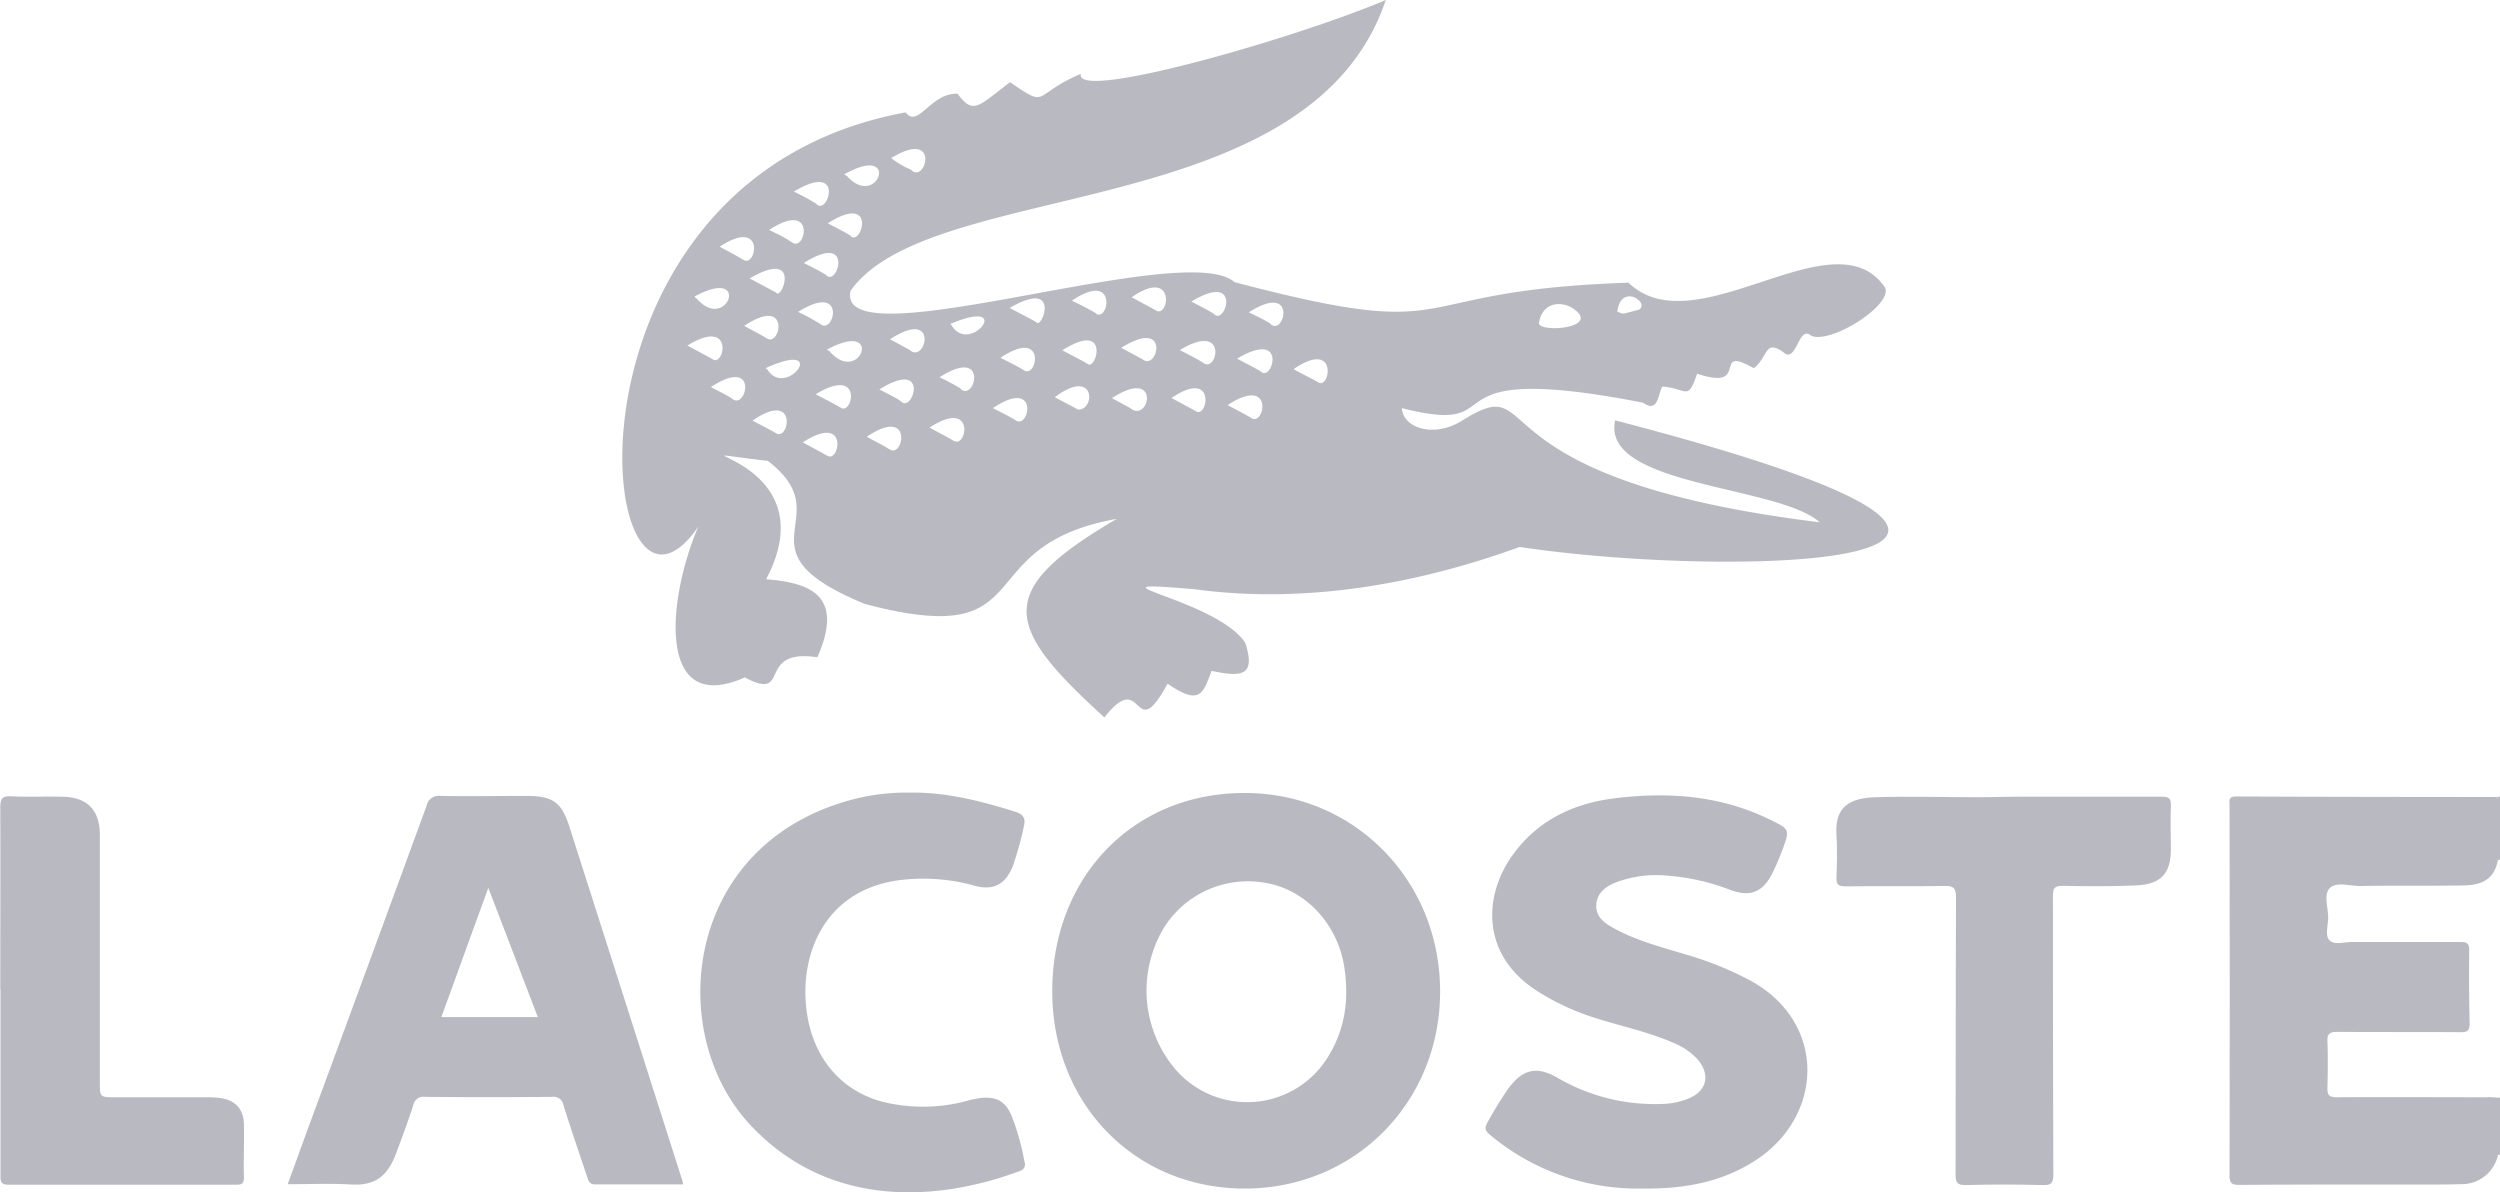 <svg xmlns="http://www.w3.org/2000/svg" width="454.2" height="216.65" viewBox="0 0 454.2 216.65"><title>lacoste</title><path d="M454.2,156.24a.64.64,0,0,0-.34,0c-.12-.23-.08.11-.13-.14a23.81,23.81,0,0,1,.07-11.35l.4,0Z" fill="#b9b9c1"/><path d="M453.83,199.43l.37,0v10.33a2,2,0,0,1-.34.06,1.7,1.7,0,0,1-.6-1.33c-.11-2.57-.11-5.15,0-7.72A2.19,2.19,0,0,1,453.83,199.43Z" fill="#b9b9c1"/><path d="M453.83,199.43l0,10.41a6.74,6.74,0,0,1-6.8,5.3c-3.38.1-6.76.06-10.14.06-10,0-20,0-30.05.07-1.42,0-1.78-.33-1.78-1.77q.07-33.56,0-67.1c0-.85-.29-1.7,1.22-1.7,15.82.08,31.65.08,47.47.1l.06,11.49c-.56,3-2.38,4.5-6.06,4.57-6.32.12-12.64,0-18.95.11-1.89,0-4.34-.81-5.52.38s-.29,3.52-.3,5.36c0,1.43-.64,3.34.29,4.18s2.67.24,4.06.25c6.57,0,13.15,0,19.72,0,1.28,0,1.57.37,1.55,1.59q-.07,6.59.08,13.19c0,1.26-.34,1.62-1.61,1.61-7.46-.06-14.93,0-22.4-.06-1.4,0-1.88.3-1.82,1.78.11,2.8.07,5.61,0,8.41-.06,1.36.39,1.69,1.71,1.69,9.06-.06,18.12,0,27.19,0C452.44,199.29,453.13,199.38,453.83,199.43Z" fill="#b9b9c1"/><path d="M298.14,215.94a41.77,41.77,0,0,1-27.38-9.72c-.89-.73-1.14-1.21-.52-2.28a68.45,68.45,0,0,1,3.79-6.17c2.63-3.56,5.19-4.15,9-1.92a35.17,35.17,0,0,0,18.83,4.72,14.08,14.08,0,0,0,4.68-.89c3.61-1.37,4.34-4.48,1.73-7.38a12.26,12.26,0,0,0-4.25-2.84c-4.56-2-9.44-3-14.17-4.51A43.83,43.83,0,0,1,279.2,180c-10.41-6.71-9.68-17.75-4-25.18,4.56-6,10.9-8.89,18.17-9.79,9.77-1.22,19.34-.5,28.35,3.95,3.41,1.68,3.46,1.75,2.17,5.25a41.35,41.35,0,0,1-1.95,4.54c-1.73,3.35-4,4.24-7.58,2.91a39.87,39.87,0,0,0-11.7-2.61,20.56,20.56,0,0,0-9.19,1.29c-1.8.73-3.28,1.86-3.45,3.94s1.26,3.25,2.86,4.16c4.24,2.42,8.95,3.59,13.56,5a59.58,59.58,0,0,1,11.8,4.82c13.63,7.62,13.13,24.45.71,32.53C312.82,214.78,306,216.05,298.14,215.94Z" fill="#b9b9c1"/><path d="M165.39,144c6.33-.09,12.75,1.47,19.09,3.49,1.48.47,1.93,1.22,1.49,2.83a56.92,56.92,0,0,1-2,7.14c-1.32,3.19-3.45,4.37-6.82,3.48a34.73,34.73,0,0,0-14-1c-12.58,1.81-17.05,12-16.82,20.9.26,9.84,5.48,17,13.89,19.3A30.65,30.65,0,0,0,175.7,200a16.12,16.12,0,0,1,2.8-.55c2.72-.18,4.17.73,5.26,3.2a43.79,43.79,0,0,1,2.37,8.43,1.23,1.23,0,0,1-.82,1.66c-15.88,5.91-35.16,6.46-49-8.37-15.41-16.47-12.25-50.26,17.59-58.85A39.33,39.33,0,0,1,165.39,144Z" fill="#b9b9c1"/><path d="M366.71,144.74c8.68,0,17.35,0,26,0,1.3,0,1.76.28,1.7,1.65-.12,2.61,0,5.23,0,7.84,0,4.43-1.76,6.43-6.28,6.63s-8.93.17-13.39.08c-1.49,0-1.76.43-1.76,1.82,0,16.88,0,33.77.07,50.66,0,1.46-.32,1.92-1.85,1.88-4.66-.11-9.32-.13-14,0-1.69.05-1.92-.53-1.91-2,.05-16.75,0-33.51.08-50.27,0-1.75-.48-2.09-2.12-2.07-6,.11-12,0-18,.07-1.29,0-1.64-.36-1.6-1.61.09-2.55.16-5.1,0-7.64-.26-4.2,1.22-6.76,7-6.94,6.25-.2,12.51,0,18.76,0Z" fill="#b9b9c1"/><path d="M.05,179.75c0-11,.05-22.05,0-33.07,0-1.76.5-2.09,2.11-2,3.05.14,6.12,0,9.18.07,4.51.08,6.79,2.41,6.8,6.91q0,22.46,0,44.92c0,2.77,0,2.77,2.86,2.77,5.42,0,10.84,0,16.27,0a21.6,21.6,0,0,1,2.67.13c2.83.39,4.33,2,4.38,4.86.06,3.19-.08,6.37,0,9.56,0,1.12-.37,1.35-1.41,1.34q-20.67,0-41.34,0c-1.39,0-1.49-.54-1.48-1.65,0-6.75,0-13.51,0-20.26V179.75Z" fill="#b9b9c1"/><path d="M293.44,76.37c101.43,26.36,22.39,29-17.36,23-17.76,6.48-38.49,10.48-59,7.69-22.44-1.92,3.92,1.67,9.18,9.76,1.77,5.67-.19,6.36-6.14,5.06-1.55,4.13-2.1,6.39-8,2.33-6.32,11.65-4.24-3.14-11.47,6.13-18.28-16.61-20.16-23,2.26-36.08-27.66,4.95-13.07,24.1-45.76,15.47-24.37-10-4-15.51-17.65-26-22.59-2.57,11.76-1.38-.31,21.51,7.91.63,14.3,2.84,9.31,14.17-11.32-1.69-4.59,8.22-13.18,3.66-16,7.13-14.18-14-8.45-27.41-18.55,27.18-28.44-63.1,37.67-75.24,2.26,3,4.52-3.58,9.43-3.39,2.86,3.81,3.61,2.42,9.53-2.1,7.18,4.91,3.74,2.39,12.87-1.52C195,18.61,235.69,6.85,251.77,0,238,40.93,169.19,32.14,154.54,52.82c-3,13.08,60.76-9.59,69.74-1.56,42.94,11.29,28.7,1.51,71.58.1,12.23,11.76,37.22-12.54,46.54.77,1.87,2.95-9.46,10.36-13.3,8.9-2.25-2-2.51,4-4.6,3.33-4-3.07-3.07.31-5.86,2.54-7.87-4.47-.4,4.3-10.3,1-1.76,5.09-1.76,2.67-6.32,2.33-.89,1.56-.72,4.86-3.57,2.92-41.41-8.06-22.34,6.43-43.77,1,.26,3.69,5.83,5.35,10.71,2.42,15.76-9.9-.18,10.28,65.21,18.32C323.16,88.15,290.8,88.4,293.44,76.37Zm-13.8-17.91c-.95,2.17,12,1.28,5.92-2.57C283.52,54.72,280.33,54.91,279.64,58.46ZM139.43,67.15c3.46,5.47,11.53-5.65-.33-.27A2.19,2.19,0,0,0,139.43,67.15ZM148.28,37c2.07,2.52,5.43-7.92-4.05-2.19A41.56,41.56,0,0,1,148.28,37ZM143.83,44c2.58,2,4.54-7.9-4.08-2.22C141.19,42.5,142.58,43.12,143.83,44Zm55.32,13c2.33,1.49,3.9-8-4.41-2.37C196.39,55.43,197.8,56.13,199.15,56.93Zm31.74,1.92c2.55,2.1,4.79-7.8-4-2.18C228.36,57.48,229.69,58.07,230.89,58.85Zm-65.64,4.64c2.93,2.74,5.51-7.82-3.55-1.92Zm-14.42.39c5.51,6.13,9.84-6.1-.63-.41C150.51,63.67,150.66,63.79,150.83,63.88Zm23.71,6.71c2.59,2.43,5.19-7.88-3.85-2.12A43.27,43.27,0,0,1,174.54,70.59ZM186,67.25c2.48,1.69,4.2-7.9-4.22-2.25C183.37,65.83,184.74,66.47,186,67.25ZM154.47,42.78c1.94,2.38,5.12-8-4.09-2.22C151.82,41.33,153.2,42,154.47,42.78Zm85.24,26.79c2.08.66,3.16-7.89-4.7-2.5C236.71,68,238.23,68.74,239.71,69.57Zm-76.1,3.27c2.17,2.57,5.52-7.94-3.84-2.09C161.18,71.51,162.46,72.08,163.61,72.84Zm-10.68,1.33c2.13.82,3.67-7.66-4.73-2.54C150.08,72.63,151.54,73.36,152.93,74.17Zm20-15c3.36,5.45,11.6-5.32-.28-.32A1.55,1.55,0,0,0,173,59.19ZM205.27,74.1c3.55,3,5.8-7.61-3.26-1.77Zm12.16.7c2.11.85,3.35-7.88-4.59-2.49C214.45,73.18,216,74,217.43,74.8Zm9.87,1.12c2.48,1.71,4.26-7.9-4.28-2.32C224.65,74.47,226,75.13,227.3,75.92ZM141,53.15c1,1.58,4.75-8.13-4.8-2.57C138,51.56,139.49,52.33,141,53.15Zm7.94,5.63C151.52,61.21,154,51,145,56.67A38.81,38.81,0,0,1,148.9,58.78Zm-22.36-4.54c5.54,6.36,10-6.08-.41-.35A3.18,3.18,0,0,0,126.54,54.24Zm12.63,7.16c2.56,2,4.62-7.93-4-2.2C136.62,60,137.94,60.62,139.17,61.4ZM141,78.71c2.4,1.5,4-8-4.27-2.3C138.23,77.23,139.63,77.91,141,78.71Zm-11.23-13.3c2,.5,3.29-7.66-4.89-2.63C126.76,63.8,128.26,64.59,129.74,65.41Zm77.71-.21c2.82,2.55,5.35-7.78-3.77-2C205,63.88,206.23,64.55,207.45,65.2Zm-9.93.86c1.55,1.57,4.35-8.06-4.54-2.42C194.73,64.57,196.15,65.27,197.52,66.06ZM135,47.17c2.45,1.71,4.15-7.87-4.25-2.35C132.22,45.64,133.64,46.34,135,47.17Zm-2,25.25c2.61,2.28,5-7.9-3.84-2.1C130.56,71.07,131.84,71.66,133,72.42Zm62.9,2c3.18,0,3.09-7.79-4.27-2.25Zm-22.6,5.66c2.38,1.48,3.93-7.87-4.41-2.39C170.46,78.56,171.92,79.28,173.31,80.12Zm-11.73,1.51c2.55,1.94,4.49-8-4.08-2.25C159.05,80.23,160.36,80.85,161.58,81.63Zm-11.27,1.19c2.22,1.48,4-7.9-4.45-2.41C147.53,81.31,148.94,82,150.31,82.82Zm60.06-26.23c2.14.48,2.94-7.86-4.76-2.55C207.29,54.94,208.84,55.74,210.37,56.59ZM184.45,76.31c2.56,2,4.53-7.93-4.06-2.16C181.88,74.93,183.22,75.54,184.45,76.31Zm3.81-17.8c.94,1.66,4.74-8.13-4.82-2.56C185.29,56.93,186.79,57.69,188.26,58.51Zm-38.21-8.58c2.08,2.42,5.28-8-4-2.16C147.51,48.55,148.83,49.16,150.05,49.93Zm15.46-19.1c2.62,2.83,5.5-7.64-3.59-2.12A14.94,14.94,0,0,0,165.51,30.83Zm63.63,36.71c2,1.88,4.89-7.87-4.4-2.38C226.51,66.11,227.87,66.75,229.14,67.54ZM218.73,66c2.47,1.63,4.4-7.71-4.39-2.4C216.11,64.52,217.46,65.17,218.73,66ZM153.9,32c5.61,6.24,9.83-6.19-.52-.32Zm66.61,25c2.06,2.41,5.34-7.88-4.06-2.22C218,55.62,219.3,56.23,220.51,57Zm77.18-.72c2.28-1.07-3.14-5.08-3.86.32C295.1,57.17,294.58,57.06,297.69,56.29Z" fill="#b9b9c1"/><path d="M226.17,215.94c-20,0-35-15.4-35-35.87,0-20.81,14.82-36.06,35-36,19.89,0,35.49,15.89,35.47,36.08S246.09,215.92,226.17,215.94ZM244,174.46c-1.59-7.19-7.1-12.78-13.79-14a18,18,0,0,0-18.69,8,22.15,22.15,0,0,0,2.13,25.93,17.22,17.22,0,0,0,27.66-2.44,21.74,21.74,0,0,0,3.26-11.79A26.51,26.51,0,0,0,244,174.46Z" fill="#b9b9c1"/><path d="M124.14,215.18c-5.46,0-10.75,0-16,0-1.12,0-1.23-.67-1.46-1.36-1.45-4.33-2.94-8.66-4.3-13a1.83,1.83,0,0,0-2.12-1.54q-11.48.1-23,0a1.87,1.87,0,0,0-2.17,1.49c-.93,2.9-2,5.76-3.06,8.61-1.34,3.51-3.14,6.13-8.25,5.82-3.74-.23-7.5-.05-11.51-.05,1.43-3.92,2.78-7.66,4.15-11.4Q67,175.12,77.49,146.42a2.27,2.27,0,0,1,2.56-1.82c5.16.1,10.33,0,15.49,0,5,0,6.51,1.13,8,5.88q10.2,31.92,20.38,63.86C124,214.56,124,214.74,124.14,215.18Zm-43.95-30.4H97.71c-3-7.8-5.9-15.47-9-23.47Z" fill="#b9b9c1"/></svg>